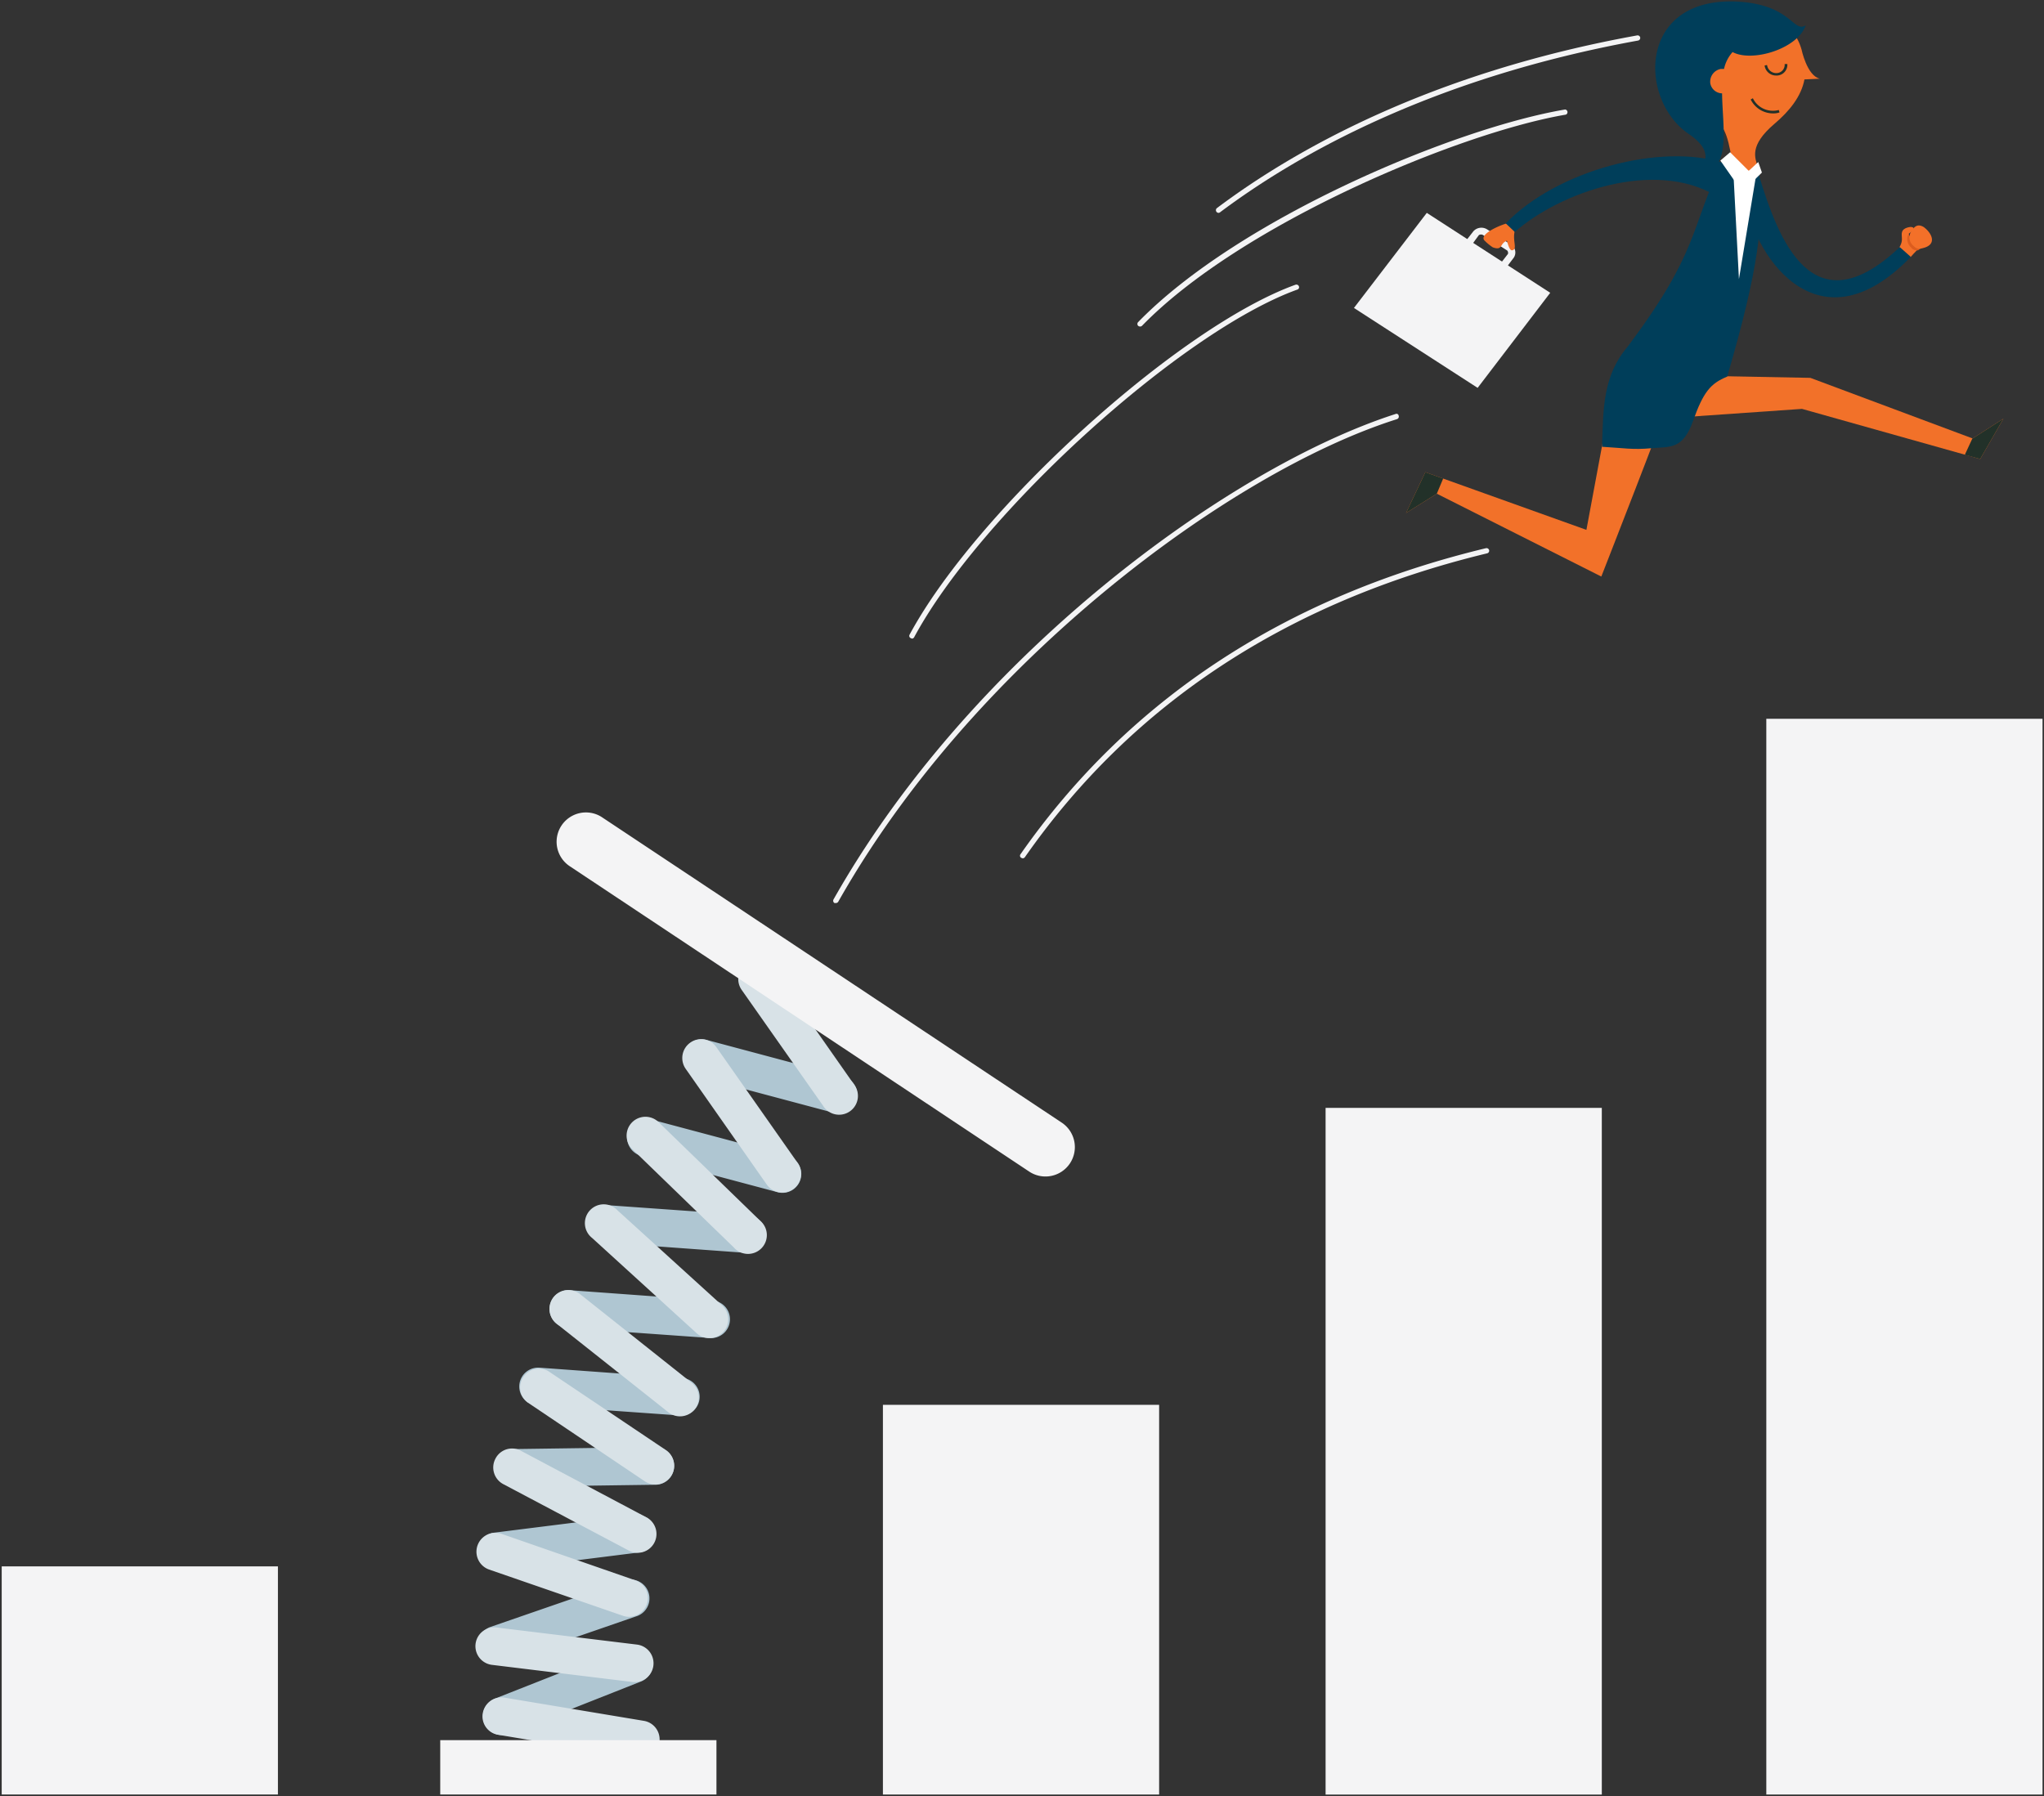 <svg id="visual" xmlns="http://www.w3.org/2000/svg" viewBox="0 0 836.2 734.9"><rect x="0" y="0" width="836.2" height="734.9" fill="#333333" stroke="none"/><title>small_teams_impact</title><rect x="0.7" y="640.9" width="113" height="93.34" style="fill:#f4f4f5"/><rect x="361.2" y="574.8" width="113" height="159.45" style="fill:#f4f4f5"/><rect x="542.3" y="453.3" width="113" height="280.97" style="fill:#f4f4f5"/><rect x="722.6" y="294.1" width="113" height="440.15" style="fill:#f4f4f5"/><path d="M341,455.3a7.7,7.7,0,0,0,9.4-5.4,7.7,7.7,0,0,0-5.5-9.5l-55.8-14.9a7.7,7.7,0,1,0-4,14.9Z" style="fill:#afc6d2"/><path d="M336.7,452.4a7.7,7.7,0,1,0,12.6-8.8l-33.2-47.4a7.8,7.8,0,0,0-10.8-1.9,7.7,7.7,0,0,0-1.9,10.7Z" style="fill:#d8e2e7"/><path d="M318.1,487.8a7.7,7.7,0,1,0,4-14.9L266.2,458a7.7,7.7,0,0,0-9.4,5.4,7.8,7.8,0,0,0,5.4,9.5Z" style="fill:#afc6d2"/><path d="M313.7,484.7a7.7,7.7,0,1,0,12.6-8.9l-33.2-47.3a7.6,7.6,0,0,0-10.7-1.9,7.7,7.7,0,0,0-1.9,10.7Z" style="fill:#d8e2e7"/><path d="M304.9,512.6a7.7,7.7,0,0,0,1.1-15.4l-57.7-4.1a7.6,7.6,0,0,0-8.2,7.1,7.7,7.7,0,0,0,7.1,8.2Z" style="fill:#afc6d2"/><path d="M300.2,510.4a7.7,7.7,0,1,0,10.7-11l-41.5-40.3a7.7,7.7,0,1,0-10.7,11.1Z" style="fill:#d8e2e7"/><path d="M289.7,547.4a7.7,7.7,0,1,0,1.1-15.3l-57.7-4.2a7.7,7.7,0,0,0-1.1,15.4Z" style="fill:#afc6d2"/><path d="M285,545.5a7.7,7.7,0,0,0,10.4-11.4l-42.8-38.9a7.7,7.7,0,1,0-10.4,11.3Z" style="fill:#d8e2e7"/><path d="M277.3,579.1a7.7,7.7,0,1,0,1.1-15.3l-57.7-4.2a7.7,7.7,0,0,0-1.1,15.4Z" style="fill:#afc6d2"/><path d="M273,577.5a7.7,7.7,0,1,0,9.6-12l-45.3-36a7.7,7.7,0,0,0-9.6,12.1Z" style="fill:#d8e2e7"/><path d="M268.2,607.5a7.7,7.7,0,1,0-.2-15.4l-57.8.8a7.7,7.7,0,0,0-7.6,7.8,7.6,7.6,0,0,0,7.8,7.6Z" style="fill:#afc6d2"/><path d="M263.8,606.1a7.7,7.7,0,1,0,8.6-12.8L224.3,561a7.7,7.7,0,0,0-8.5,12.8Z" style="fill:#d8e2e7"/><path d="M261.5,635.2a7.7,7.7,0,1,0-1.9-15.3l-57.4,7.2a7.7,7.7,0,1,0,1.9,15.3Z" style="fill:#afc6d2"/><path d="M257,634.3a7.7,7.7,0,1,0,7.2-13.6l-51.1-27.1a7.6,7.6,0,0,0-10.4,3.2,7.7,7.7,0,0,0,3.1,10.4Z" style="fill:#d8e2e7"/><path d="M260.1,661.4a7.7,7.7,0,1,0-5.1-14.5l-54.7,18.9a7.7,7.7,0,0,0,5.1,14.5Z" style="fill:#afc6d2"/><path d="M254.8,661.1a7.7,7.7,0,0,0,9.8-4.7,7.6,7.6,0,0,0-4.7-9.8l-54.7-19a7.7,7.7,0,0,0-5.1,14.6Z" style="fill:#d8e2e7"/><path d="M262,688.1a7.7,7.7,0,1,0-5.7-14.3L202.5,695a7.7,7.7,0,1,0,5.6,14.4Z" style="fill:#afc6d2"/><path d="M258.7,688.2a7.7,7.7,0,0,0,1.9-15.3l-57.5-7a7.7,7.7,0,1,0-1.8,15.3Z" style="fill:#d8e2e7"/><path d="M260.9,719.3a7.7,7.7,0,1,0,2.5-15.2l-57-9.5a7.8,7.8,0,0,0-8.9,6.4,7.6,7.6,0,0,0,6.3,8.8Z" style="fill:#d8e2e7"/><path d="M421.1,479.4a12,12,0,1,0,13.2-20.1L246,334.2a12,12,0,0,0-13.1,20.1Z" style="fill:#f4f4f5"/><rect x="180.1" y="712" width="113" height="22.24" style="fill:#f4f4f5"/><path d="M777,101.3c1.3-2.3,1.1-3.2,1-5.1s.8-2.7,2.7-3.2,3.7.4.2,2.6c.1,2.9,4.1,1.5,5.5,2.7s-1.9,3.5-4.7,6.8l-4.4,1.6Z" style="fill:#f37029"/><path d="M786.4,98.3c1.9,1.6.4,2.6-1.7,4.1a2.8,2.8,0,0,1-2.8-1.1,4.5,4.5,0,0,1-1.3-5.2l.3-.4C781,98.5,785,97.1,786.4,98.3Z" style="fill:#db5c1e"/><path d="M787,92.9c3.5,2.6,5.5,7.2-.3,8.6-1.7.5-2.6.4-3.9-.9a4.5,4.5,0,0,1-1.3-5.2C783.1,92.4,784.6,91.5,787,92.9Z" style="fill:#f37029"/><path d="M719.6,71.8c7.9,26,21.8,63.2,57.6,29.3l4.5,4c-39,40.4-65.7-3.2-67.6-24.8l1.1-10.4Z" style="fill:#003e5a"/><polygon points="697.8 153.8 740.6 154.6 807 179.4 819.6 171.3 810.1 187.8 737.2 167.3 676.8 171.5 671.6 153.7 697.8 153.8" style="fill:#f27129"/><path d="M682.3,164.8c.3.8-27.2,71.1-27.2,71.1L587.8,202l-12.6,7.9,7.9-16.7L649,216.8,659.2,162Z" style="fill:#f27129"/><path d="M702.3,8.6c18.4-3.4,30.8-1.8,34.7,11.6,0,0,2.2,10.8,7.5,12l-6.3.3c-1.3,7-6.2,13-12.2,18.1-10.7,9.1-7.9,14.1-6.9,17.7l-5,4.4-6-7.7-.2-3.1c-2-10.2-4.2-12.2-11.1-16.9C679.6,28.3,695,9.9,702.3,8.6Z" style="fill:#f27129"/><path d="M665.9,141.8c29.3-39.1,25.3-47.6,38.8-76.1L715.3,70l4.1-1.3c2.7,21.5-.2,42.1-12.8,85.4-6.9,2.8-9.8,6.4-14,18.2s-9.5,10.4-17.1,11.1-11.4-.1-20.1-.6C655.9,167.1,655.7,153.8,665.9,141.8Z" style="fill:#003e5a"/><path d="M599.9,98.3l2.4,1.6,2.7-3.7a1.7,1.7,0,0,1,1.6-.1l10,6.4a1.5,1.5,0,0,1,.3,1.4l-2.8,3.6,2.4,1.6,2.8-3.7a3.8,3.8,0,0,0-1-5.2l-10-6.4a4.4,4.4,0,0,0-5.6.9Z" style="fill:#f4f4f5"/><polygon points="553.9 126 604.5 158.7 634.2 119.8 583.7 87.1 553.9 126" style="fill:#f4f4f5"/><path d="M619.6,94.9c-.7,3.3.8,6.3-.3,7.2s-1.9,0-2.8-3.6c-3.1,1.1-1.6,4.2-5.8,2.7a20.5,20.5,0,0,1-3.2-2.6c-2.7-2.3,4.4-5.8,8.6-7.1l3.1.2Z" style="fill:#f27129"/><path d="M690.7,54.7C670.4,40.7,670.1-.4,709.4.6c23.5.8,24,13,29.3,9.8-3.3,9.6-21.9,15.2-29.9,10.9a15.1,15.1,0,0,0-3.5,6.9H704a5.3,5.3,0,0,0-4.3,6,5,5,0,0,0,4.8,4c.2,16.3,5.1,35.7-15.2,33.4C695.1,70.8,704.2,63.7,690.7,54.7Z" style="fill:#003e5a"/><path d="M725.4,46.4a10.2,10.2,0,0,1-9.2-5.7l.9-.5A9.1,9.1,0,0,0,727.7,45l.3,1A7.5,7.5,0,0,1,725.4,46.4Z" style="fill:#223129"/><path d="M726.6,30.9a4.7,4.7,0,0,1-4.7-4.1l1-.2a3.8,3.8,0,0,0,4.1,3.3,3.4,3.4,0,0,0,3.1-3.7h1.1a4.4,4.4,0,0,1-4.1,4.7Z" style="fill:#223129"/><path d="M705.1,66.7c-25.2-8.3-68,2.8-89.1,24.7l3.7,3.5c18.4-16.2,57.2-30,82.5-14.7C705.8,77.4,707,70.6,705.1,66.7Z" style="fill:#003e5a"/><polygon points="819.6 171.3 810.1 187.8 803.8 186.1 806.9 179.4 807 179.4 819.6 171.3" style="fill:#223129"/><polygon points="575.2 209.9 583.1 193.2 590.4 195.8 587.8 202 587.8 202 575.2 209.9" style="fill:#223129"/><path d="M498.5,87.1a1.1,1.1,0,0,1-.6-2c31.7-23.8,87.3-55.3,171.8-70.6a1.1,1.1,0,0,1,1.3.8,1.1,1.1,0,0,1-.9,1.3C586,31.9,530.7,63.2,499.2,86.8A1.1,1.1,0,0,1,498.5,87.1Z" style="fill:#f4f4f5"/><path d="M373.1,261.3l-.5-.2a1,1,0,0,1-.5-1.4c27.5-51.1,110.1-126,157.9-143.2a1.1,1.1,0,0,1,1.4.7,1,1,0,0,1-.7,1.3C483.3,135.6,401.3,210,374,260.7A1.1,1.1,0,0,1,373.1,261.3Z" style="fill:#f4f4f5"/><path d="M418.4,351.2l-.6-.2a1,1,0,0,1-.3-1.5c44.2-63.2,108.2-105.4,190.4-125.2a1.1,1.1,0,0,1,1.3.8,1.1,1.1,0,0,1-.8,1.3c-81.6,19.7-145.2,61.5-189.1,124.3A1.2,1.2,0,0,1,418.4,351.2Z" style="fill:#f4f4f5"/><path d="M466.4,133.6a1.3,1.3,0,0,1-.8-.3,1.1,1.1,0,0,1,0-1.5c41.5-42.6,129.7-79.4,174.7-87a1.1,1.1,0,0,1,.3,2.1C597,54.3,507.8,91.6,467.2,133.3A1.1,1.1,0,0,1,466.4,133.6Z" style="fill:#f4f4f5"/><path d="M341.9,369.5h-.5a1.1,1.1,0,0,1-.4-1.5c32.8-58,78.2-101.9,110.6-128.5,40.4-33.2,83.9-58.7,119.3-70.1a.9.9,0,0,1,1.3.7,1.1,1.1,0,0,1-.7,1.4C536.4,182.6,493.2,208,453,241.1c-32.2,26.5-77.5,70.2-110.1,127.9A1.2,1.2,0,0,1,341.9,369.5Z" style="fill:#f4f4f5"/><polygon points="715.4 69.9 715.3 76 720.8 70.6 719.3 66.3 715.4 69.9" style="fill:#fff"/><polygon points="718.8 69.4 711.4 114.2 709 68.2 715.4 69.9 718.8 69.4" style="fill:#fff"/><polygon points="715.4 69.9 710.5 75.3 703.8 65.7 707.8 62.3 715.4 69.9" style="fill:#fff"/></svg>
